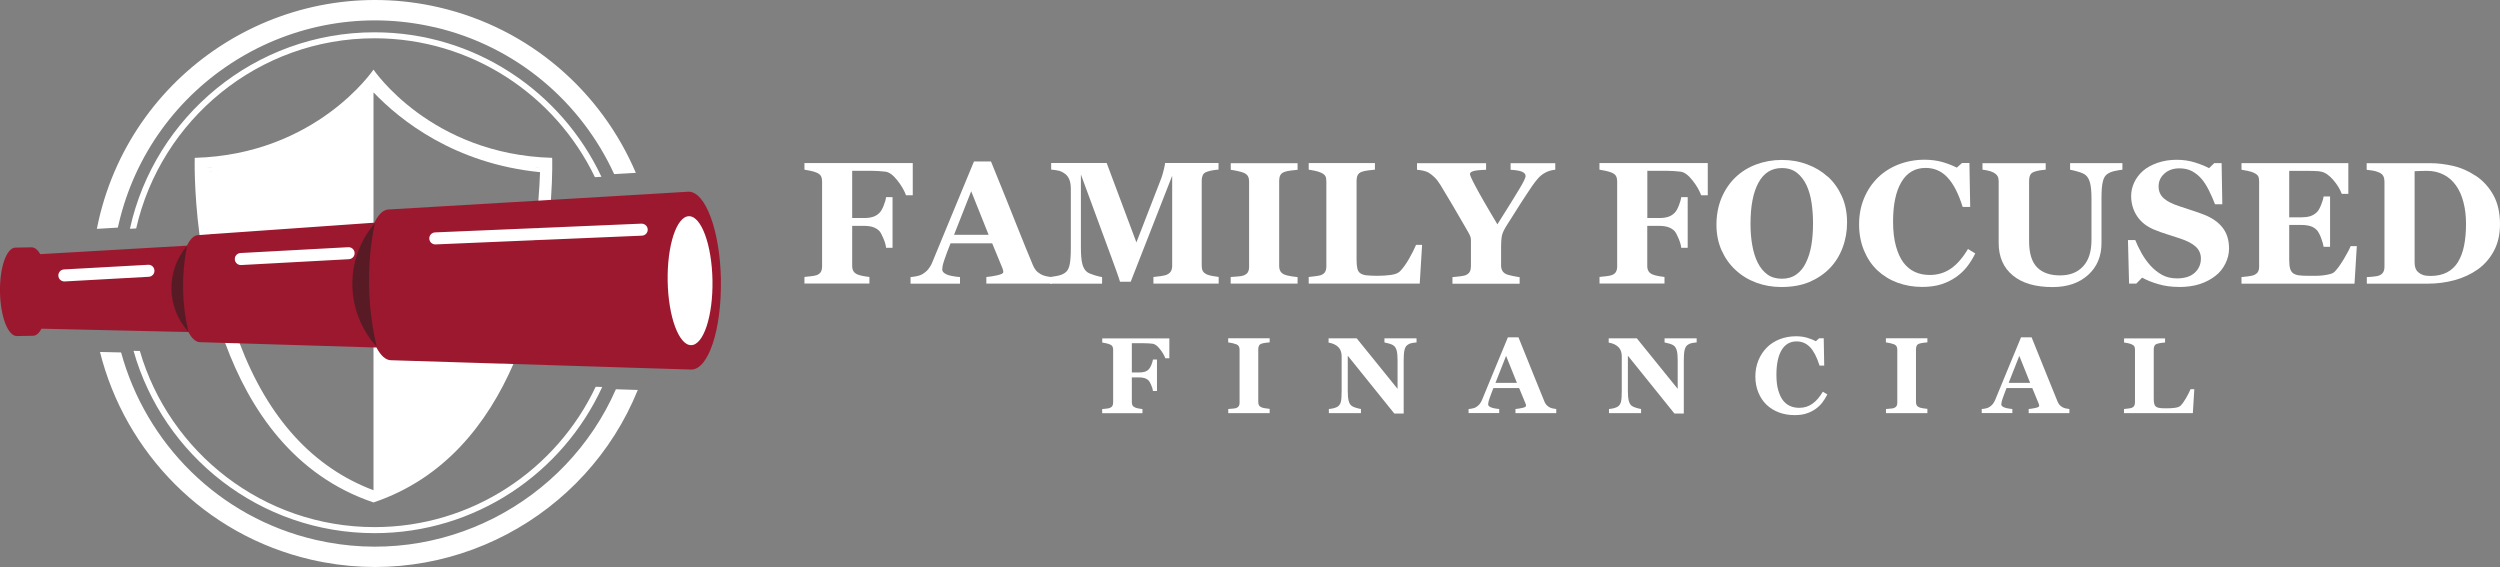 <?xml version="1.0" encoding="UTF-8"?> <svg xmlns="http://www.w3.org/2000/svg" id="Layer_2" data-name="Layer 2" viewBox="0 0 359.84 81.61"><rect x="0" y="0" width="359.84" height="81.61" fill="#808080" stroke="none"/><defs><style> .cls-1 { fill: #581b25; } .cls-2 { fill: #9c182f; } .cls-3 { fill: #fff; } </style></defs><g id="Layer_1-2" data-name="Layer 1"><g><path class="cls-3" d="M131.36,28.11h-.95c-.24-.67-.65-1.39-1.25-2.15-.6-.76-1.17-1.18-1.7-1.25-.24-.03-.57-.06-.98-.09-.41-.02-.78-.04-1.12-.04h-2.7v6.8h1.72c.49,0,.91-.05,1.27-.17.36-.11.68-.31.95-.59.2-.2.4-.54.59-1.02s.31-.89.35-1.23h.93v7.3h-.93c-.03-.37-.16-.81-.38-1.34s-.41-.87-.56-1.05c-.24-.26-.54-.45-.9-.58-.37-.13-.81-.19-1.32-.19h-1.72v5.75c0,.29.05.54.17.75.11.21.32.38.63.51.18.07.43.14.74.2.31.06.63.11.94.14v.95h-9.35v-.95c.24-.02.55-.06.94-.1.39-.04.66-.1.82-.16.29-.11.5-.27.61-.48.11-.2.17-.46.17-.78v-12.24c0-.28-.05-.52-.15-.73-.1-.21-.31-.38-.63-.52-.23-.1-.53-.19-.9-.27-.38-.08-.66-.13-.86-.16v-.95h15.59v4.63h-.02Z"></path><path class="cls-3" d="M151.42,40.82h-9.45v-.95c.44-.03.96-.11,1.55-.24s.89-.28.89-.47c0-.07,0-.14-.02-.22s-.05-.19-.1-.33l-1.48-3.59h-5.99c-.14.33-.29.73-.46,1.17-.17.45-.31.85-.43,1.2-.15.46-.25.79-.27.99-.03.2-.04.35-.04.43,0,.26.2.48.59.67s1.05.32,1.97.4v.95h-7.12v-.95c.27-.02.57-.06.91-.13s.6-.17.8-.29c.33-.2.62-.44.85-.72.23-.29.43-.62.58-1.01.95-2.29,1.89-4.59,2.84-6.88.95-2.3,2-4.83,3.15-7.61h2.45c1.6,3.93,2.85,7.04,3.75,9.32.91,2.28,1.68,4.17,2.31,5.67.11.24.24.47.4.67.16.2.4.39.7.57.23.13.49.23.79.29s.57.11.82.12v.95h.01ZM142.3,33.8l-2.51-6.27-2.47,6.27h4.99-.01Z"></path><path class="cls-3" d="M175.42,40.82h-9.4v-.95c.28-.02.62-.07,1.02-.12.4-.06.68-.12.83-.18.3-.12.52-.29.65-.5.13-.21.2-.48.2-.81v-12.96l-5.97,15.25h-1.54c-.07-.27-.26-.8-.54-1.6-.29-.8-.52-1.44-.7-1.92l-4.39-11.92v10.55c0,1.01.07,1.78.2,2.3.13.53.35.91.65,1.16.2.17.57.33,1.09.49s.89.24,1.11.27v.95h-7.46v-.95c.2-.02.54-.08,1-.17s.84-.23,1.13-.45c.33-.23.55-.61.66-1.16.11-.54.17-1.31.17-2.32v-8.6c0-.52-.07-.96-.2-1.3-.13-.35-.33-.62-.59-.83-.33-.25-.66-.42-1-.49-.34-.07-.69-.12-1.04-.15v-.95h7.99l4.28,11.43,3.6-9.28c.12-.34.24-.75.35-1.22s.18-.78.18-.93h7.69v.95c-.26.02-.53.05-.82.1-.29.05-.56.11-.82.2-.32.11-.53.27-.63.5s-.15.48-.15.76v12.29c0,.29.05.54.15.74.1.2.31.37.63.52.16.07.43.14.8.21.37.07.66.11.86.13v.95h0Z"></path><path class="cls-3" d="M186.76,40.82h-9.62v-.95c.22-.02.54-.04.97-.07.43-.03.72-.08.89-.15.3-.12.51-.28.62-.48s.17-.45.17-.76v-12.3c0-.28-.05-.52-.16-.73s-.31-.38-.62-.51c-.2-.08-.48-.17-.87-.25-.38-.09-.71-.14-.99-.18v-.95h9.62v.95c-.24.02-.55.06-.92.1-.37.04-.68.11-.93.19-.32.11-.53.27-.64.5-.11.22-.16.48-.16.76v12.29c0,.29.06.54.17.75s.32.38.63.51c.17.07.45.14.85.21.4.07.73.11,1,.13v.95h-.01Z"></path><path class="cls-3" d="M204.69,35.26l-.34,5.56h-15.98v-.95c.29-.02.62-.06,1-.12.38-.05.64-.1.76-.15.29-.11.5-.27.61-.48s.17-.46.17-.78v-12.24c0-.29-.04-.54-.13-.73-.09-.19-.31-.36-.65-.52-.25-.11-.56-.21-.91-.28s-.64-.12-.85-.15v-.95h9.53v.95c-.26.02-.57.06-.92.1s-.66.11-.92.19c-.32.11-.53.27-.64.5-.11.22-.16.48-.16.76v11.41c0,.54.04.96.11,1.27s.22.54.43.68c.21.15.51.26.89.3s.9.07,1.57.07,1.29-.04,1.9-.12c.62-.08,1.06-.25,1.33-.51.42-.42.84-1,1.28-1.75s.78-1.44,1.05-2.07h.89-.02Z"></path><path class="cls-3" d="M223.84,24.43c-.29.03-.56.09-.81.16-.24.07-.48.18-.7.31-.35.2-.66.45-.93.75-.27.31-.54.65-.8,1.02-.53.77-1.08,1.62-1.67,2.52-.58.91-1.21,1.91-1.9,3-.45.69-.72,1.22-.82,1.6-.1.37-.15,1.01-.15,1.93v2.46c0,.29.05.55.17.77.11.22.32.4.63.54.14.06.43.13.88.23.45.09.78.15.99.17v.95h-9.67v-.95c.23-.02.56-.05.98-.1.43-.05.73-.11.9-.17.3-.13.51-.3.62-.52s.16-.48.16-.79v-3.06c0-.27,0-.5,0-.71,0-.2-.04-.38-.09-.51-.06-.15-.15-.35-.29-.59s-.32-.55-.54-.94c-.63-1.1-1.23-2.14-1.82-3.13-.59-.99-1.15-1.91-1.67-2.78-.28-.45-.56-.81-.84-1.08s-.57-.5-.86-.67c-.22-.12-.49-.22-.8-.28s-.6-.11-.85-.12v-.95h9.94v.95c-.91.02-1.52.09-1.84.19-.32.1-.48.24-.48.42,0,.09.06.27.18.54s.33.68.63,1.25c.28.53.68,1.26,1.22,2.19.53.93,1.18,2.02,1.92,3.26,1.55-2.45,2.61-4.16,3.19-5.14.58-.97.87-1.57.87-1.79,0-.28-.17-.49-.51-.64-.34-.15-.89-.24-1.65-.28v-.95h6.43v.95h-.01Z"></path><path class="cls-3" d="M245.81,28.11h-.95c-.24-.67-.65-1.39-1.25-2.15-.6-.76-1.17-1.18-1.7-1.25-.24-.03-.57-.06-.98-.09-.41-.02-.78-.04-1.12-.04h-2.7v6.8h1.72c.49,0,.91-.05,1.27-.17.36-.11.68-.31.95-.59.2-.2.4-.54.59-1.02s.31-.89.35-1.23h.93v7.3h-.93c-.03-.37-.16-.81-.38-1.34s-.41-.87-.56-1.05c-.24-.26-.54-.45-.91-.58s-.81-.19-1.32-.19h-1.72v5.75c0,.29.05.54.17.75.11.21.32.38.63.51.18.07.43.14.74.2s.63.11.94.14v.95h-9.35v-.95c.24-.02.55-.06.94-.1.39-.04.66-.1.82-.16.29-.11.5-.27.61-.48s.17-.46.17-.78v-12.24c0-.28-.05-.52-.15-.73-.1-.21-.31-.38-.63-.52-.23-.1-.53-.19-.91-.27s-.66-.13-.86-.16v-.95h15.59v4.63h0Z"></path><path class="cls-3" d="M263.07,25.4c.86.78,1.53,1.73,2.04,2.84.5,1.11.75,2.37.75,3.79,0,1.26-.21,2.47-.64,3.61-.42,1.14-1.04,2.12-1.83,2.95-.84.86-1.83,1.52-2.96,2s-2.48.72-4.05.72c-1.26,0-2.46-.21-3.58-.62-1.13-.42-2.12-1.02-2.97-1.81-.85-.77-1.52-1.72-2.02-2.82-.5-1.11-.75-2.34-.75-3.71s.24-2.7.73-3.86c.48-1.15,1.15-2.14,2-2.96.84-.81,1.84-1.43,2.99-1.86s2.38-.65,3.69-.65,2.51.21,3.65.64c1.14.42,2.12,1.01,2.95,1.77v-.03ZM259.93,37.82c.37-.74.63-1.58.79-2.52s.24-2,.24-3.18c0-1-.07-1.98-.21-2.93-.14-.95-.39-1.8-.73-2.54-.35-.74-.82-1.34-1.39-1.79-.58-.45-1.3-.67-2.16-.67-1.48,0-2.6.7-3.36,2.1-.77,1.4-1.15,3.38-1.15,5.93,0,1.09.08,2.11.25,3.07s.43,1.8.79,2.52c.37.73.83,1.29,1.39,1.7.56.4,1.26.61,2.08.61s1.5-.2,2.08-.61,1.04-.97,1.38-1.68h0Z"></path><path class="cls-3" d="M276.67,41.3c-1.27,0-2.46-.21-3.57-.62s-2.07-1.01-2.9-1.79c-.81-.77-1.44-1.72-1.91-2.85-.46-1.13-.7-2.37-.7-3.73s.23-2.59.7-3.74,1.13-2.14,1.98-2.98c.83-.82,1.83-1.46,3-1.92,1.17-.45,2.41-.68,3.74-.68.96,0,1.84.12,2.63.35.79.24,1.46.5,2.01.79l.76-.67h1.06l.11,6.33h-1.08c-.61-1.94-1.34-3.36-2.2-4.26-.85-.91-1.9-1.36-3.13-1.36-1.53,0-2.69.68-3.49,2.03s-1.2,3.25-1.2,5.69c0,1.38.14,2.56.41,3.53.27.98.63,1.76,1.07,2.36.47.62,1.03,1.08,1.67,1.37.64.29,1.36.43,2.14.43,1.14,0,2.16-.31,3.05-.93s1.7-1.56,2.44-2.81l1.05.64c-.35.72-.75,1.36-1.2,1.93s-.97,1.05-1.55,1.46c-.64.45-1.36.8-2.13,1.05-.78.25-1.7.38-2.76.38Z"></path><path class="cls-3" d="M305.46,24.43c-.24.02-.58.08-1.02.17-.44.09-.82.23-1.12.45-.31.2-.53.57-.65,1.1-.13.53-.19,1.32-.19,2.38v6.46c0,1.9-.64,3.43-1.93,4.59-1.29,1.16-2.99,1.74-5.11,1.74-2.47,0-4.38-.56-5.73-1.68s-2.03-2.67-2.03-4.67v-8.88c0-.29-.05-.53-.16-.73-.11-.2-.32-.39-.63-.55-.21-.11-.47-.19-.78-.26s-.56-.11-.76-.13v-.93h9.1v.93c-.26.02-.53.05-.79.09-.27.04-.54.11-.82.2-.31.1-.52.26-.62.49-.11.23-.16.49-.16.77v8.75c0,1.72.38,2.97,1.14,3.75s1.86,1.17,3.3,1.17,2.53-.43,3.33-1.3c.81-.86,1.21-2.14,1.21-3.81v-5.88c0-1.04-.07-1.82-.21-2.34-.14-.52-.36-.89-.65-1.12-.21-.18-.58-.34-1.11-.49s-.89-.24-1.11-.27v-.95h7.53v.95h-.03Z"></path><path class="cls-3" d="M313.63,41.3c-1.06,0-2.05-.13-2.97-.4s-1.69-.58-2.33-.94l-.84.86h-1.04l-.16-6.27h1.05c.24.6.54,1.23.91,1.89s.79,1.25,1.27,1.78c.5.55,1.05.99,1.67,1.34.62.34,1.33.51,2.16.51,1.11,0,1.96-.27,2.55-.81s.89-1.23.89-2.05c0-.68-.25-1.25-.75-1.71s-1.28-.86-2.33-1.2c-.68-.22-1.31-.43-1.89-.61s-1.12-.38-1.62-.58c-1.17-.46-2.03-1.13-2.6-2s-.85-1.83-.85-2.9c0-.68.15-1.33.44-1.95s.72-1.19,1.28-1.68c.54-.47,1.23-.84,2.07-1.14.84-.29,1.75-.44,2.74-.44s1.86.13,2.7.4c.84.27,1.5.54,1.98.81l.75-.73h1.06l.1,5.92h-1.05c-.24-.64-.53-1.29-.86-1.96s-.68-1.22-1.05-1.66c-.4-.47-.86-.85-1.38-1.13-.52-.28-1.13-.42-1.83-.42-.88,0-1.6.25-2.16.75s-.84,1.11-.84,1.85c0,.69.24,1.26.73,1.7.48.44,1.24.83,2.27,1.16.6.2,1.22.41,1.85.61s1.19.4,1.67.59c1.18.46,2.08,1.09,2.7,1.89.62.8.92,1.8.92,2.99,0,.75-.18,1.48-.53,2.18s-.82,1.29-1.42,1.75c-.65.51-1.41.91-2.26,1.19-.86.28-1.85.42-3,.42h0Z"></path><path class="cls-3" d="M337.99,27.9h-.93c-.24-.66-.64-1.32-1.22-2-.58-.67-1.15-1.07-1.72-1.19-.24-.06-.58-.09-1.02-.1s-.8-.02-1.08-.02h-2.52v6.69h1.79c.45,0,.86-.05,1.22-.16.37-.11.7-.31,1-.61.19-.19.38-.52.57-.99s.32-.88.37-1.24h.93v7.24h-.93c-.05-.34-.17-.77-.37-1.29s-.39-.87-.57-1.07c-.27-.29-.59-.5-.95-.61-.37-.11-.79-.17-1.27-.17h-1.79v5c0,.52.04.94.12,1.24.08.31.22.54.43.7.2.15.48.26.84.31.35.05.84.07,1.45.07.29,0,.63,0,1.03,0,.4,0,.75-.03,1.05-.07.34-.04.66-.1.96-.18s.52-.2.67-.35c.39-.4.83-1.01,1.32-1.83s.81-1.43.97-1.84h.89l-.33,5.4h-16.27v-.95c.23-.02.54-.05.93-.1.39-.05.67-.11.83-.17.31-.13.52-.3.62-.5.11-.2.16-.45.16-.76v-12.24c0-.29-.04-.54-.13-.73s-.31-.36-.65-.52c-.21-.1-.51-.19-.89-.27s-.67-.13-.87-.16v-.95h15.38v4.43h-.02Z"></path><path class="cls-3" d="M356.29,25.26c1.06.69,1.92,1.62,2.57,2.77s.98,2.57.98,4.24c0,1.47-.29,2.74-.87,3.83s-1.36,1.98-2.32,2.67c-.98.69-2.09,1.21-3.33,1.55s-2.55.51-3.91.51h-8.74v-.95c.26,0,.59-.03.98-.07s.65-.09.78-.15c.29-.12.5-.29.61-.5s.17-.46.17-.75v-12.3c0-.28-.05-.53-.16-.75-.11-.22-.31-.41-.62-.54-.31-.14-.64-.23-.98-.28-.35-.05-.61-.08-.8-.1v-.95h9.23c.99,0,2.04.13,3.17.38s2.21.72,3.25,1.41v-.02ZM353.8,37.69c.4-.65.69-1.43.87-2.33s.28-1.94.28-3.11-.12-2.2-.37-3.14c-.24-.95-.6-1.75-1.08-2.42-.47-.67-1.06-1.19-1.77-1.55s-1.51-.55-2.4-.55c-.29,0-.61,0-.97.02s-.63.02-.81.03v13.17c0,.29.04.55.12.78.08.22.21.42.4.59s.42.3.69.4c.27.09.63.14,1.07.14.92,0,1.71-.17,2.37-.51s1.19-.84,1.6-1.5v-.02Z"></path></g><ellipse class="cls-3" cx="99.33" cy="40.4" rx="3.77" ry="10.1"></ellipse><rect class="cls-3" x="7.41" y="33.55" width="87.91" height="6.63" transform="translate(-3.54 5.51) rotate(-5.94)"></rect><g><g><g><path class="cls-3" d="M79.49,22.72c-17.52-.48-25.73-12.7-25.73-12.7,0,0-8.22,12.22-25.73,12.7,0,0-.15,4.62.69,11.1.6,4.58,1.69,10.09,3.69,15.54,3.54,9.64,9.9,19.1,21.35,22.96,10.24-3.44,16.41-11.38,20.13-19.91,2.68-6.14,4.08-12.59,4.82-17.9l-1.26.05h-.26c-.4,2.84-.99,5.98-1.87,9.21-.85,3.11-1.86,5.98-3.03,8.6-2.84,6.33-6.63,11.21-11.34,14.58l-.06.05c-2.18,1.55-4.56,2.79-7.13,3.7-9-3.19-15.62-10.33-19.75-21.28-.68-1.8-1.29-3.71-1.84-5.72-.96-3.53-1.57-6.95-1.97-9.98-.55-4.24-.68-7.69-.7-9.52,13.52-.86,21.39-8.38,24.25-11.72,2.86,3.34,10.72,10.86,24.24,11.72-.01,1.06-.06,2.67-.2,4.67-.09,1.2-.21,2.53-.38,3.97h.27l1.24-.06c.17-1.45.29-2.79.38-3.99.26-3.7.18-6.05.18-6.05v-.02Z"></path><path class="cls-3" d="M53.76,12.37c-3.43,3.73-11.48,10.7-24.6,11.82.05,2.09.23,5.5.79,9.55.41,3.01,1.04,6.37,1.97,9.83.55,2.05,1.18,4,1.87,5.84,4.2,11.19,10.9,18.53,19.97,21.85,8.24-3.02,14.53-9.36,18.76-18.89,1.18-2.66,2.2-5.57,3.06-8.73.86-3.17,1.46-6.26,1.88-9.08h-.26l-.38.03c-.33,2.27-.79,4.73-1.41,7.25-.13.54-.27,1.08-.42,1.63-.88,3.22-1.93,6.19-3.14,8.88-4.12,9.15-10.17,15.26-18.07,18.22-8.71-3.27-15.18-10.36-19.28-21.14-.72-1.9-1.37-3.91-1.95-6.04-.14-.52-.27-1.04-.4-1.55-.7-2.86-1.2-5.63-1.55-8.15-.5-3.63-.7-6.76-.77-8.91,12.32-1.23,20.14-7.49,23.95-11.47,3.81,3.99,11.63,10.25,23.95,11.47-.04,1.13-.11,2.51-.24,4.1-.1,1.21-.24,2.54-.42,3.96h.37l.27-.03c.18-1.43.31-2.76.42-3.97.15-1.89.22-3.48.25-4.66-13.11-1.12-21.16-8.09-24.59-11.82h-.03Z"></path></g><path class="cls-3" d="M53.76,41.83v29.12h0c10.28-3.95,17.48-13.23,21.38-27.58.14-.51.27-1.02.4-1.53h-21.78Z"></path><path class="cls-3" d="M29.58,24.76c.09,2.17.31,5.3.83,8.93.36,2.52.86,5.29,1.57,8.13h21.78V13.19c-3.91,3.94-11.88,10.16-24.17,11.56h-.01ZM50.22,37.31l-15.51.84h-.05c-.46,0-.84-.36-.86-.82-.03-.48.34-.89.82-.91l15.52-.84c.48-.02.89.34.91.82.03.48-.34.88-.82.91h-.01Z"></path></g><path class="cls-3" d="M85.74,55.67c-5.64,11.93-17.79,20.2-31.83,20.2-15.99,0-29.52-10.72-33.78-25.35l-.91-.02c4.28,15.12,18.21,26.24,34.69,26.24,14.52,0,27.07-8.63,32.77-21.04l-.94-.03ZM53.9,4.65c-17.21,0-31.64,12.13-35.2,28.28l.9-.05c3.56-15.65,17.59-27.37,34.3-27.37,13.96,0,26.05,8.18,31.73,19.99l.94-.05c-5.76-12.27-18.23-20.8-32.66-20.8h0Z"></path><path class="cls-3" d="M88.65,56.03c-7.17,16.34-25.19,25.84-43.2,21.68-14.05-3.24-24.46-13.96-28.02-26.98l-3.04-.07c3.61,14.4,14.98,26.34,30.41,29.9,19.79,4.57,39.61-6.17,47-24.43l-3.13-.1h-.02ZM62.49,3.9c11.89,2.75,21.18,10.85,25.91,21.16l3.12-.18c-4.94-11.61-15.17-20.78-28.37-23.83C41.23-4.01,19.28,9.71,14.22,31.63c-.1.44-.2.87-.28,1.31l3.02-.18c.03-.16.07-.32.11-.47C21.77,11.94,42.14-.79,62.49,3.91h0Z"></path><g><path class="cls-2" d="M103.77,40.32c-.12-7.07-2.22-12.77-4.67-12.73l-5.95.36-13.84.82-1.2.07-.3.02-.33.02-21.52,1.27c-.23,0-.45.07-.66.18-.53.28-1.01.88-1.42,1.73h-.11l-23.18,1.63h-.17l-.2.03-.26.02-1.24.09h-.17c-.62.02-1.19.58-1.64,1.53l-17.28,1-3.83.22c-.37-.63-.81-.99-1.27-.98l-2.32.04c-1.28.02-2.28,2.89-2.21,6.41.06,3.52,1.15,6.35,2.43,6.32l2.32-.04c.46,0,.88-.38,1.23-1.02l3.93.09,17.21.39c.48.93,1.07,1.47,1.69,1.46l3.6.11,1.39.04h.22l.46.02,19.28.59h.42c.62,1.18,1.36,1.86,2.14,1.84l15.5.48h.46s.22.01.22.01l1.38.05,19.41.61,6.24.19c2.46-.04,4.35-5.81,4.23-12.88h.01ZM21.41,39.84l-12.1.67h-.05c-.46,0-.84-.36-.86-.82-.03-.48.34-.89.82-.91l12.1-.67c.48-.03.89.34.91.82.03.48-.34.89-.82.91ZM34.61,36.42l15.52-.84c.48-.02.89.34.91.82.03.48-.34.88-.82.91l-15.51.84h-.05c-.46,0-.84-.36-.86-.82-.03-.48.34-.89.82-.91h0ZM92.41,33.92l-13.7.58-1.26.05h-.26l-.38.03-14.12.6h-.04c-.46,0-.84-.36-.86-.83-.02-.48.35-.88.83-.9l14.43-.61h.37l.27-.03,1.24-.05,13.4-.57c.47,0,.88.35.9.83.02.48-.35.88-.83.9h.01ZM99.49,49.68c-1.78.03-3.3-4.1-3.39-9.22-.09-5.13,1.28-9.31,3.06-9.34s3.3,4.1,3.39,9.22c.09,5.13-1.28,9.31-3.06,9.34Z"></path><path class="cls-1" d="M54.23,49.92c-4.58-5.01-4.7-12.65-.28-17.8-1.2,5.88-1.1,11.96.28,17.8Z"></path><path class="cls-1" d="M27.12,47.76c-3.19-3.49-3.27-8.8-.19-12.39-.83,4.09-.77,8.32.19,12.39Z"></path></g></g><g><path class="cls-3" d="M168.32,51.57h-.59c-.15-.42-.4-.86-.78-1.33-.37-.47-.72-.73-1.06-.77-.15-.02-.35-.04-.61-.05-.25,0-.48-.02-.7-.02h-1.67v4.21h1.07c.3,0,.57-.03.79-.1.22-.07.42-.19.59-.37.13-.13.25-.34.37-.63.12-.3.19-.55.22-.76h.58v4.53h-.58c-.02-.23-.1-.5-.24-.83s-.25-.54-.35-.65c-.15-.16-.33-.28-.56-.36s-.5-.12-.82-.12h-1.07v3.56c0,.18.03.34.1.47.07.13.2.23.39.31.11.05.26.09.46.13.19.04.39.07.58.09v.59h-5.8v-.59c.15-.01.34-.04.58-.06.24-.03.41-.06.51-.1.18-.07.31-.17.38-.3.07-.13.11-.29.11-.49v-7.59c0-.17-.03-.32-.09-.45s-.19-.24-.39-.32c-.14-.06-.33-.12-.56-.17s-.41-.08-.53-.1v-.59h9.66v2.87h0Z"></path><path class="cls-3" d="M182.76,59.46h-5.97v-.59c.14,0,.34-.03.6-.05s.45-.05.55-.09c.19-.08.31-.18.38-.3s.1-.28.1-.47v-7.63c0-.17-.03-.32-.1-.46-.07-.13-.19-.24-.39-.32-.12-.05-.3-.1-.54-.16-.24-.05-.44-.09-.61-.11v-.59h5.97v.59c-.15,0-.34.04-.57.06-.23.03-.42.07-.58.12-.2.07-.33.17-.39.31-.07.14-.1.3-.1.47v7.62c0,.18.03.34.1.47.07.13.2.23.39.31.11.05.28.09.53.13s.45.07.62.08v.61Z"></path><path class="cls-3" d="M203.88,49.29c-.14,0-.34.04-.61.08-.26.04-.5.14-.71.3-.19.14-.32.37-.4.7-.08.33-.12.82-.12,1.46v7.69h-1.35l-6.7-8.32v5.05c0,.63.04,1.1.13,1.43.08.33.22.57.41.72.14.11.35.21.65.3.3.09.54.14.71.17v.59h-4.62v-.59c.2-.01.42-.05.68-.11s.47-.15.64-.27c.2-.15.33-.37.41-.66.07-.3.11-.79.11-1.49v-5.09c0-.25-.04-.49-.12-.72s-.2-.42-.37-.58c-.18-.17-.38-.31-.61-.41s-.49-.18-.78-.23v-.61h4.05l5.88,7.27v-4.07c0-.65-.04-1.13-.13-1.44-.09-.32-.22-.55-.41-.7-.15-.12-.36-.22-.65-.3-.29-.08-.52-.14-.7-.17v-.59h4.62v.59h-.01Z"></path><path class="cls-3" d="M223.99,59.46h-5.86v-.59c.27-.02.59-.07.96-.15.37-.08.55-.18.55-.29,0-.04,0-.09,0-.14s-.03-.12-.06-.2l-.92-2.23h-3.71c-.09.21-.18.45-.28.73-.1.28-.19.53-.27.74-.1.28-.15.49-.17.61-.02.13-.03.22-.03.27,0,.16.12.3.37.41s.65.2,1.22.25v.59h-4.41v-.59c.17,0,.36-.04.56-.08s.38-.1.5-.18c.21-.12.38-.27.53-.45.14-.18.26-.39.36-.63.59-1.42,1.17-2.84,1.76-4.27.59-1.42,1.24-3,1.95-4.71h1.52c.99,2.44,1.77,4.36,2.33,5.78.56,1.41,1.04,2.59,1.43,3.52.07.15.15.29.25.41s.25.24.43.35c.14.08.31.14.49.18.19.04.36.07.51.08v.59h0ZM218.34,55.11l-1.56-3.89-1.53,3.89h3.09Z"></path><path class="cls-3" d="M244.2,49.29c-.14,0-.34.04-.61.08-.26.04-.5.14-.71.3-.19.14-.32.37-.4.7s-.12.82-.12,1.46v7.69h-1.35l-6.7-8.32v5.05c0,.63.04,1.1.13,1.43.08.33.22.57.41.72.14.11.35.21.65.3.3.09.54.14.71.17v.59h-4.62v-.59c.2-.01.42-.05.68-.11s.47-.15.64-.27c.2-.15.33-.37.41-.66.07-.3.11-.79.11-1.49v-5.09c0-.25-.04-.49-.12-.72s-.2-.42-.37-.58c-.18-.17-.38-.31-.61-.41s-.49-.18-.78-.23v-.61h4.05l5.88,7.27v-4.07c0-.65-.04-1.13-.13-1.44-.09-.32-.22-.55-.41-.7-.15-.12-.36-.22-.65-.3-.29-.08-.52-.14-.7-.17v-.59h4.62v.59h-.01Z"></path><path class="cls-3" d="M258.28,59.75c-.79,0-1.53-.13-2.21-.38-.69-.26-1.29-.63-1.8-1.11-.5-.48-.89-1.06-1.18-1.77-.29-.7-.43-1.47-.43-2.31s.15-1.61.44-2.32.7-1.33,1.22-1.85c.52-.51,1.13-.91,1.86-1.19.72-.28,1.5-.42,2.32-.42.6,0,1.14.07,1.63.22s.9.31,1.24.49l.47-.42h.66l.07,3.93h-.67c-.38-1.2-.83-2.08-1.36-2.64-.53-.56-1.18-.84-1.94-.84-.95,0-1.67.42-2.17,1.26-.49.84-.74,2.01-.74,3.53,0,.86.08,1.59.25,2.19.17.6.39,1.09.66,1.46.29.38.64.67,1.04.85s.84.27,1.33.27c.71,0,1.34-.19,1.89-.58.55-.38,1.06-.97,1.51-1.74l.65.39c-.22.44-.47.84-.74,1.19s-.6.65-.96.91c-.4.28-.84.5-1.32.65-.48.16-1.05.23-1.71.23h-.01Z"></path><path class="cls-3" d="M277.43,59.46h-5.97v-.59c.14,0,.34-.03.6-.05s.45-.05.55-.09c.19-.08.31-.18.38-.3s.1-.28.1-.47v-7.63c0-.17-.03-.32-.1-.46-.07-.13-.19-.24-.39-.32-.12-.05-.3-.1-.54-.16-.24-.05-.44-.09-.61-.11v-.59h5.97v.59c-.15,0-.34.04-.57.06-.23.03-.42.07-.58.12-.2.07-.33.17-.39.31-.07.14-.1.3-.1.47v7.62c0,.18.03.34.1.47.07.13.2.23.39.31.11.05.28.09.53.13s.45.07.62.08v.61Z"></path><path class="cls-3" d="M297.86,59.46h-5.86v-.59c.27-.02.59-.07.96-.15s.55-.18.55-.29c0-.04,0-.09-.01-.14s-.03-.12-.06-.2l-.92-2.23h-3.71c-.09.21-.18.45-.28.73-.1.28-.19.53-.27.74-.1.28-.15.49-.17.61-.02.13-.03.22-.03.27,0,.16.12.3.37.41s.65.2,1.22.25v.59h-4.41v-.59c.17,0,.36-.04.56-.08s.38-.1.5-.18c.21-.12.38-.27.53-.45.14-.18.26-.39.36-.63.59-1.42,1.17-2.84,1.76-4.27.59-1.42,1.24-3,1.95-4.71h1.52c.99,2.44,1.77,4.36,2.33,5.78.56,1.41,1.04,2.59,1.43,3.52.07.15.15.29.25.41s.25.24.43.35c.14.08.31.14.49.18.19.04.36.07.51.08v.59h0ZM292.21,55.11l-1.56-3.89-1.53,3.89h3.09Z"></path><path class="cls-3" d="M315.84,56.01l-.21,3.45h-9.91v-.59c.18-.01.38-.04.62-.07s.39-.06.47-.09c.18-.07.31-.17.38-.3.07-.13.11-.29.11-.49v-7.59c0-.18-.03-.33-.08-.45-.06-.12-.19-.23-.4-.32-.16-.07-.34-.13-.56-.17-.22-.04-.4-.07-.53-.09v-.59h5.9v.59c-.16,0-.35.04-.57.06-.22.03-.41.07-.57.12-.2.07-.33.17-.39.31-.07.14-.1.3-.1.47v7.07c0,.33.02.6.07.79.05.19.13.33.27.42.13.1.31.16.55.19.23.03.56.04.97.04s.8-.02,1.18-.07.66-.15.82-.31c.26-.26.52-.62.79-1.09s.49-.9.65-1.28h.55,0Z"></path></g></g></svg> 